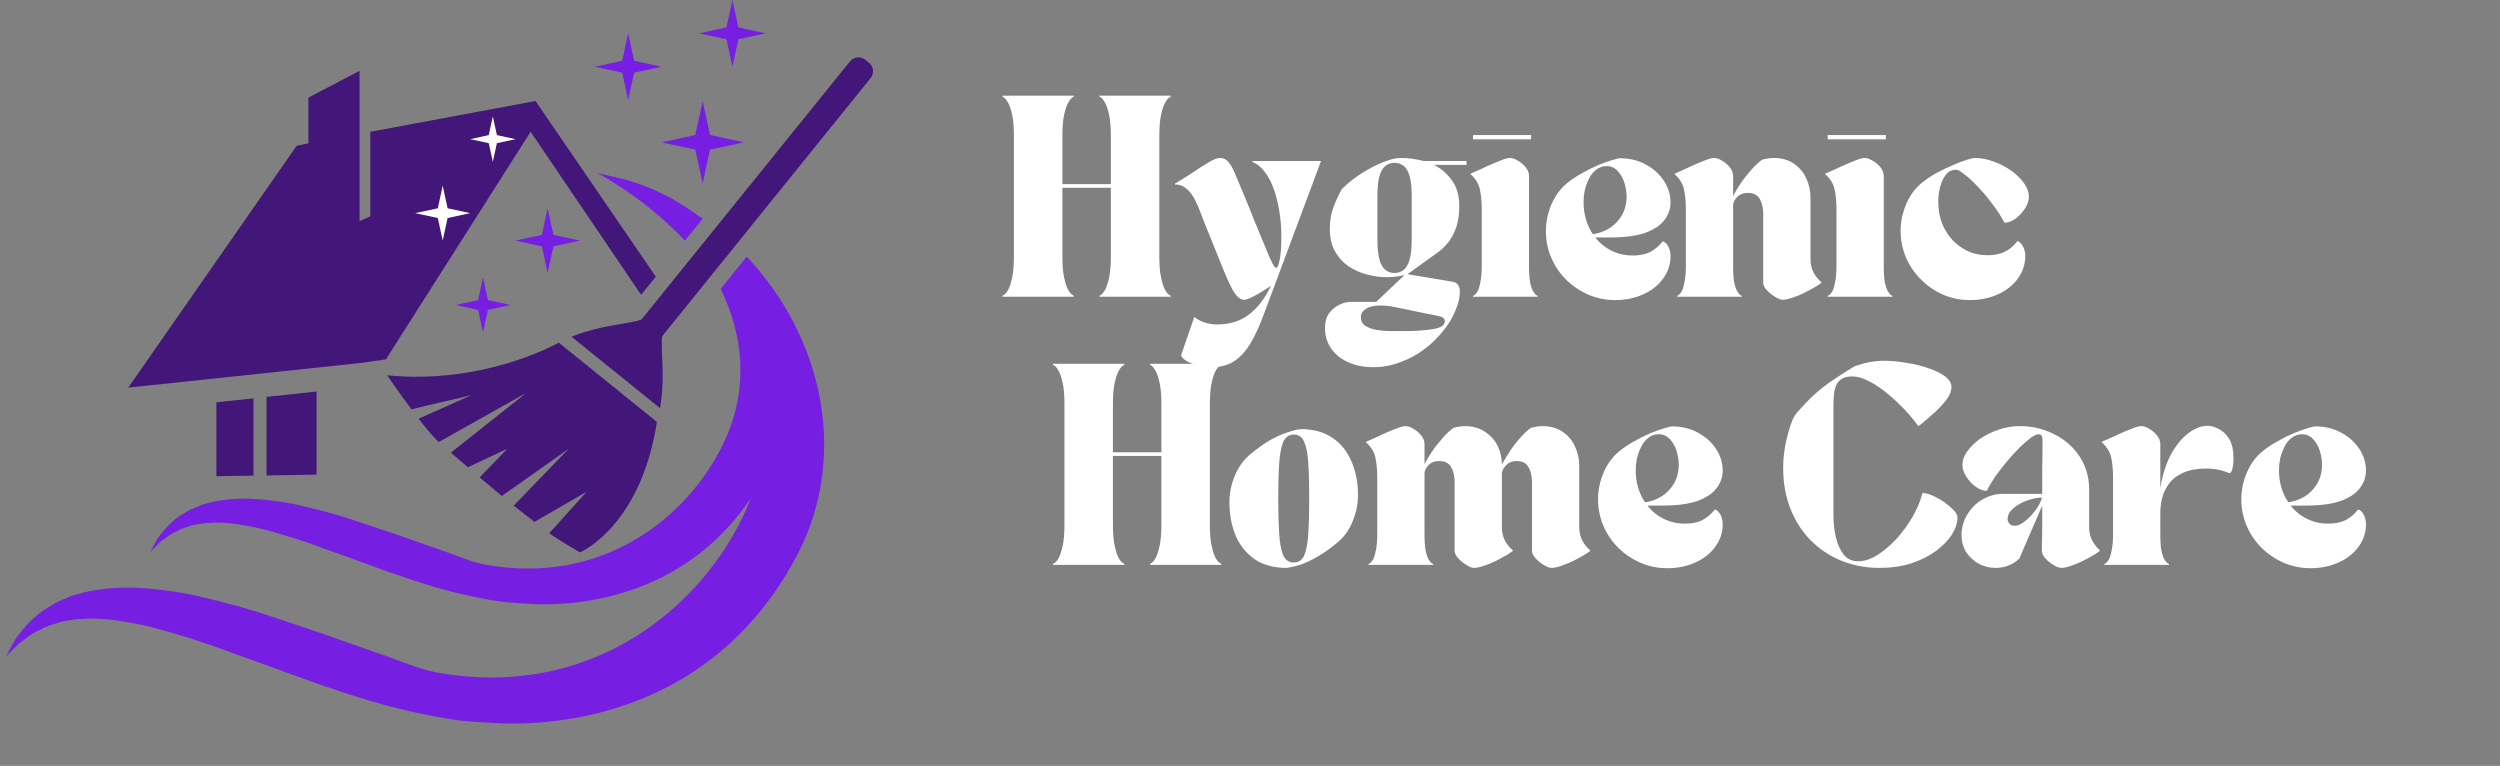 <svg xmlns="http://www.w3.org/2000/svg" xmlns:xlink="http://www.w3.org/1999/xlink" width="173" zoomAndPan="magnify" viewBox="0 0 129.75 39.75" height="53" preserveAspectRatio="xMidYMid meet" version="1.0"><rect x="0" y="0" width="129.75" height="39.75" fill="#808080" stroke="none"/><defs><g/><clipPath id="e3d93f2d01"><path d="M 29 2 L 45.746 2 L 45.746 22 L 29 22 Z M 29 2 " clip-rule="nonzero"/></clipPath><clipPath id="c9c47949ff"><path d="M 0.281 13 L 43 13 L 43 38 L 0.281 38 Z M 0.281 13 " clip-rule="nonzero"/></clipPath></defs><g clip-path="url(#e3d93f2d01)"><path fill="#431779" d="M 45.184 4.055 C 45.383 3.812 45.344 3.453 45.102 3.258 L 44.91 3.102 C 44.668 2.906 44.309 2.945 44.113 3.188 L 33.293 16.582 C 33.199 16.621 33.098 16.648 32.996 16.672 C 32.676 16.738 32.34 16.793 31.992 16.855 C 31.891 16.871 31.789 16.891 31.684 16.91 C 31.504 16.941 31.32 16.98 31.137 17.02 C 31.039 17.043 30.938 17.066 30.84 17.094 C 30.699 17.129 30.555 17.168 30.41 17.211 C 30.32 17.238 30.227 17.27 30.133 17.301 C 29.977 17.355 29.82 17.41 29.664 17.477 L 34.254 21.184 C 34.285 21.016 34.309 20.852 34.328 20.691 C 34.34 20.594 34.348 20.496 34.355 20.398 C 34.367 20.25 34.379 20.098 34.383 19.953 C 34.387 19.852 34.391 19.75 34.391 19.648 C 34.391 19.457 34.391 19.273 34.387 19.09 C 34.383 18.984 34.379 18.883 34.375 18.777 C 34.363 18.422 34.344 18.082 34.344 17.758 C 34.34 17.652 34.352 17.547 34.371 17.445 Z M 45.184 4.055 " fill-opacity="1" fill-rule="nonzero"/></g><path fill="#431779" d="M 20.094 19.48 C 20.094 19.48 20.691 20.355 21.355 21.246 C 21.996 21.078 24.461 20.512 24.461 20.512 L 21.723 21.73 C 22.121 22.242 22.508 22.707 22.773 22.941 L 27.309 20.395 L 23.402 23.492 C 23.676 23.73 23.973 23.984 24.281 24.25 L 26.332 23.289 L 24.895 24.777 C 25.266 25.09 25.648 25.414 26.043 25.742 L 29.508 23.297 L 26.66 26.246 C 27.023 26.531 27.383 26.812 27.738 27.086 L 30.438 25.527 L 28.504 27.676 C 28.867 27.953 30.102 28.668 30.102 28.668 C 30.102 28.668 33.246 27.352 34.094 21.898 L 29.004 17.785 C 28.582 18 24.965 19.949 20.094 19.48 Z M 20.094 19.48 " fill-opacity="1" fill-rule="nonzero"/><path fill="#761fe2" d="M 36.848 7.766 L 38.602 7.387 L 36.848 7.004 L 36.469 5.25 L 36.086 7.004 L 34.336 7.387 L 36.086 7.766 L 36.469 9.52 Z M 36.848 7.766 " fill-opacity="1" fill-rule="nonzero"/><path fill="#ffffff" d="M 21.508 8.988 L 22.742 8.723 L 21.508 8.453 L 21.242 7.223 L 20.973 8.453 L 19.738 8.723 L 20.973 8.988 L 21.242 10.223 Z M 21.508 8.988 " fill-opacity="1" fill-rule="nonzero"/><path fill="#ffffff" d="M 22.469 12.621 L 23.641 12.367 L 22.469 12.113 L 22.215 10.941 L 21.961 12.113 L 20.789 12.367 L 21.961 12.621 L 22.215 13.793 Z M 22.469 12.621 " fill-opacity="1" fill-rule="nonzero"/><path fill="#761fe2" d="M 28.723 12.789 L 30.105 12.488 L 28.723 12.191 L 28.422 10.809 L 28.125 12.191 L 26.742 12.488 L 28.125 12.789 L 28.422 14.172 Z M 28.723 12.789 " fill-opacity="1" fill-rule="nonzero"/><path fill="#761fe2" d="M 25.324 16.082 L 26.496 15.828 L 25.324 15.574 L 25.07 14.398 L 24.812 15.574 L 23.641 15.828 L 24.812 16.082 L 25.07 17.254 Z M 25.324 16.082 " fill-opacity="1" fill-rule="nonzero"/><path fill="#761fe2" d="M 38.32 2.039 L 39.746 1.73 L 38.32 1.422 L 38.012 0 L 37.703 1.422 L 36.281 1.73 L 37.703 2.039 L 38.012 3.465 Z M 38.32 2.039 " fill-opacity="1" fill-rule="nonzero"/><path fill="#761fe2" d="M 32.91 3.773 L 34.336 3.465 L 32.91 3.152 L 32.602 1.73 L 32.293 3.152 L 30.871 3.465 L 32.293 3.773 L 32.602 5.195 Z M 32.91 3.773 " fill-opacity="1" fill-rule="nonzero"/><path fill="#431779" d="M 13.156 24.684 L 13.156 20.672 L 11.23 20.879 L 11.23 24.715 Z M 13.156 24.684 " fill-opacity="1" fill-rule="nonzero"/><path fill="#431779" d="M 16.43 24.633 L 16.43 20.32 L 13.832 20.598 L 13.832 24.676 Z M 16.43 24.633 " fill-opacity="1" fill-rule="nonzero"/><path fill="#ffffff" d="M 17.801 13.664 L 19.359 13.324 L 17.801 12.984 L 17.465 11.426 L 17.125 12.984 L 15.566 13.324 L 17.125 13.664 L 17.465 15.223 Z M 17.801 13.664 " fill-opacity="1" fill-rule="nonzero"/><path fill="#761fe2" d="M 36.023 11.043 C 35.391 10.59 34.707 10.195 33.98 9.871 C 33.227 9.539 32.457 9.297 31.684 9.141 C 31.461 9.082 31.238 9.031 31.016 8.984 C 32.699 9.918 34.242 11.113 35.547 12.488 L 36.469 11.348 C 36.32 11.242 36.176 11.145 36.023 11.043 Z M 36.023 11.043 " fill-opacity="1" fill-rule="nonzero"/><g clip-path="url(#c9c47949ff)"><path fill="#761fe2" d="M 37.68 22.723 C 36.379 25.652 33.559 28.492 29.617 29.289 L 29.379 29.359 L 29.352 29.34 C 28.078 29.562 26.691 29.574 25.207 29.309 C 24.453 29.176 23.711 28.828 22.938 28.57 C 22.156 28.297 21.367 28.02 20.578 27.738 C 19.773 27.469 18.969 27.203 18.18 26.938 C 17.383 26.676 16.586 26.469 15.801 26.285 C 15.023 26.086 14.246 25.984 13.508 25.914 C 12.762 25.852 12.051 25.871 11.391 25.984 C 11.062 26.031 10.746 26.125 10.457 26.207 C 10.168 26.344 9.887 26.422 9.648 26.582 C 9.152 26.855 8.781 27.203 8.504 27.531 C 8.371 27.695 8.25 27.84 8.16 27.973 C 8.086 28.117 8.02 28.238 7.965 28.336 C 7.859 28.539 7.805 28.645 7.805 28.645 C 7.805 28.645 7.887 28.562 8.035 28.414 C 8.113 28.336 8.203 28.246 8.312 28.133 C 8.43 28.047 8.562 27.949 8.715 27.836 C 8.852 27.719 9.043 27.641 9.23 27.547 C 9.418 27.434 9.641 27.379 9.867 27.301 C 10.09 27.211 10.352 27.211 10.609 27.152 C 10.879 27.148 11.152 27.109 11.449 27.125 C 12.035 27.141 12.676 27.258 13.352 27.395 C 14.027 27.551 14.73 27.766 15.469 28 C 16.203 28.227 16.957 28.535 17.734 28.797 C 18.516 29.082 19.309 29.371 20.102 29.66 C 20.898 29.938 21.707 30.215 22.512 30.449 C 23.316 30.695 24.125 30.879 24.914 31.039 C 25.305 31.121 25.703 31.184 26.082 31.234 C 26.473 31.266 26.848 31.312 27.223 31.324 C 27.652 31.344 34.754 32.113 38.957 25.871 C 38.883 26.059 38.809 26.25 38.727 26.441 C 36.484 31.496 30.719 36.336 22.691 34.906 C 21.723 34.734 20.77 34.285 19.773 33.957 C 18.773 33.602 17.754 33.246 16.742 32.887 C 15.707 32.543 14.676 32.195 13.664 31.855 C 12.637 31.52 11.609 31.258 10.602 31.016 C 9.602 30.762 8.602 30.629 7.652 30.543 C 6.695 30.461 5.777 30.484 4.934 30.633 C 4.512 30.691 4.109 30.812 3.73 30.918 C 3.363 31.09 3.004 31.195 2.695 31.402 C 2.059 31.754 1.578 32.199 1.227 32.617 C 1.055 32.832 0.902 33.02 0.785 33.191 C 0.684 33.375 0.598 33.531 0.527 33.656 C 0.395 33.918 0.324 34.059 0.324 34.059 C 0.324 34.059 0.43 33.953 0.621 33.762 C 0.719 33.664 0.84 33.543 0.98 33.402 C 1.129 33.293 1.301 33.164 1.496 33.02 C 1.668 32.867 1.914 32.77 2.16 32.645 C 2.395 32.504 2.684 32.43 2.977 32.332 C 3.262 32.219 3.602 32.215 3.93 32.141 C 4.277 32.133 4.629 32.082 5.012 32.109 C 5.766 32.129 6.586 32.277 7.453 32.449 C 8.32 32.652 9.23 32.926 10.176 33.23 C 11.121 33.52 12.09 33.918 13.09 34.258 C 14.094 34.621 15.113 34.992 16.129 35.363 C 17.16 35.723 18.195 36.078 19.23 36.379 C 20.262 36.695 21.301 36.93 22.316 37.137 C 22.824 37.242 23.328 37.324 23.82 37.391 C 24.32 37.426 24.805 37.488 25.285 37.5 C 25.871 37.527 36.098 38.645 41.305 28.941 C 44.117 23.699 42.691 17.477 38.754 13.32 L 37.402 14.992 C 38.574 17.391 38.84 20.102 37.68 22.723 Z M 37.68 22.723 " fill-opacity="1" fill-rule="nonzero"/></g><path fill="#431779" d="M 20.027 18.652 L 27.539 6.84 L 33.273 15.301 L 34.035 14.359 L 27.793 5.242 L 19.219 6.84 L 19.219 11.23 L 18.66 11.477 L 18.66 3.676 L 16.004 5.066 L 16.004 7.441 L 15.398 7.562 L 6.656 20.117 L 18.668 18.844 Z M 20.027 18.652 " fill-opacity="1" fill-rule="nonzero"/><path fill="#ffffff" d="M 23.23 11.316 L 24.402 11.062 L 23.23 10.809 L 22.977 9.637 L 22.723 10.809 L 21.547 11.062 L 22.723 11.316 L 22.977 12.488 Z M 23.23 11.316 " fill-opacity="1" fill-rule="nonzero"/><path fill="#ffffff" d="M 25.789 7.43 L 26.758 7.223 L 25.789 7.012 L 25.578 6.043 L 25.367 7.012 L 24.402 7.223 L 25.367 7.43 L 25.578 8.398 Z M 25.789 7.43 " fill-opacity="1" fill-rule="nonzero"/><g fill="#ffffff" fill-opacity="1"><g transform="translate(51.919, 15.402)"><g><path d="M 0.109 -10.391 L 0.109 -10.438 L 3.812 -10.438 L 3.812 -10.391 C 3.812 -10.391 3.781 -10.367 3.719 -10.328 C 3.656 -10.285 3.586 -10.195 3.516 -10.062 C 3.441 -9.938 3.375 -9.734 3.312 -9.453 C 3.25 -9.18 3.219 -8.812 3.219 -8.344 L 3.219 -5.844 L 5.734 -5.844 L 5.734 -8.344 C 5.734 -8.812 5.703 -9.18 5.641 -9.453 C 5.578 -9.734 5.508 -9.938 5.438 -10.062 C 5.363 -10.195 5.297 -10.285 5.234 -10.328 C 5.172 -10.367 5.141 -10.391 5.141 -10.391 L 5.141 -10.438 L 8.844 -10.438 L 8.844 -10.391 C 8.844 -10.391 8.812 -10.367 8.75 -10.328 C 8.688 -10.285 8.617 -10.195 8.547 -10.062 C 8.473 -9.938 8.406 -9.734 8.344 -9.453 C 8.281 -9.18 8.25 -8.812 8.25 -8.344 L 8.25 -2.094 C 8.25 -1.633 8.281 -1.266 8.344 -0.984 C 8.406 -0.703 8.473 -0.492 8.547 -0.359 C 8.617 -0.234 8.688 -0.148 8.75 -0.109 C 8.812 -0.066 8.844 -0.047 8.844 -0.047 L 8.844 0 L 5.141 0 L 5.141 -0.047 C 5.141 -0.047 5.172 -0.066 5.234 -0.109 C 5.297 -0.148 5.363 -0.234 5.438 -0.359 C 5.508 -0.492 5.578 -0.703 5.641 -0.984 C 5.703 -1.266 5.734 -1.633 5.734 -2.094 L 5.734 -5.656 L 3.219 -5.656 L 3.219 -2.094 C 3.219 -1.633 3.25 -1.266 3.312 -0.984 C 3.375 -0.703 3.441 -0.492 3.516 -0.359 C 3.586 -0.234 3.656 -0.148 3.719 -0.109 C 3.781 -0.066 3.812 -0.047 3.812 -0.047 L 3.812 0 L 0.109 0 L 0.109 -0.047 C 0.109 -0.047 0.141 -0.066 0.203 -0.109 C 0.266 -0.148 0.332 -0.234 0.406 -0.359 C 0.477 -0.492 0.547 -0.703 0.609 -0.984 C 0.672 -1.266 0.703 -1.633 0.703 -2.094 L 0.703 -8.344 C 0.703 -8.812 0.672 -9.18 0.609 -9.453 C 0.547 -9.734 0.477 -9.938 0.406 -10.062 C 0.332 -10.195 0.266 -10.285 0.203 -10.328 C 0.141 -10.367 0.109 -10.391 0.109 -10.391 Z M 0.109 -10.391 "/></g></g></g><g fill="#ffffff" fill-opacity="1"><g transform="translate(60.874, 15.402)"><g><path d="M 0.109 -5.875 C 0.41 -6.051 0.711 -6.238 1.016 -6.438 C 1.316 -6.645 1.594 -6.82 1.844 -6.969 C 2.094 -7.125 2.297 -7.203 2.453 -7.203 C 2.629 -7.203 2.773 -7.129 2.891 -6.984 C 3.004 -6.848 3.102 -6.676 3.188 -6.469 C 3.281 -6.258 3.367 -6.051 3.453 -5.844 C 3.555 -5.602 3.672 -5.328 3.797 -5.016 C 3.93 -4.703 4.062 -4.379 4.188 -4.047 C 4.32 -3.723 4.445 -3.422 4.562 -3.141 C 4.688 -2.836 4.801 -2.562 4.906 -2.312 C 5.008 -2.062 5.098 -1.863 5.172 -1.719 C 5.254 -1.57 5.316 -1.5 5.359 -1.5 C 5.41 -1.5 5.457 -1.582 5.5 -1.75 C 5.551 -1.914 5.586 -2.145 5.609 -2.438 C 5.629 -2.727 5.633 -3.051 5.625 -3.406 C 5.613 -3.758 5.578 -4.117 5.516 -4.484 C 5.453 -4.859 5.363 -5.211 5.25 -5.547 C 5.133 -5.891 4.984 -6.188 4.797 -6.438 C 4.617 -6.695 4.395 -6.883 4.125 -7 L 4.125 -7.047 L 7.688 -7.047 L 5.328 -0.719 C 5.086 -0.082 4.867 0.5 4.672 1.031 C 4.473 1.562 4.258 2.02 4.031 2.406 C 3.801 2.801 3.523 3.109 3.203 3.328 C 2.879 3.547 2.477 3.656 2 3.656 C 1.789 3.656 1.57 3.629 1.344 3.578 C 1.125 3.523 0.926 3.453 0.75 3.359 C 0.582 3.266 0.473 3.16 0.422 3.047 L 1.109 1.047 C 1.242 1.16 1.414 1.254 1.625 1.328 C 1.832 1.398 2.051 1.438 2.281 1.438 C 2.957 1.438 3.52 1.258 3.969 0.906 C 4.414 0.562 4.789 0.066 5.094 -0.578 C 4.977 -0.492 4.828 -0.395 4.641 -0.281 C 4.461 -0.164 4.285 -0.066 4.109 0.016 C 3.93 0.109 3.789 0.156 3.688 0.156 C 3.5 0.156 3.312 0 3.125 -0.312 C 2.945 -0.633 2.738 -1.098 2.5 -1.703 C 2.383 -1.984 2.254 -2.305 2.109 -2.672 C 1.961 -3.035 1.816 -3.395 1.672 -3.75 C 1.535 -4.102 1.422 -4.398 1.328 -4.641 C 1.297 -4.711 1.25 -4.812 1.188 -4.938 C 1.133 -5.07 1.055 -5.207 0.953 -5.344 C 0.859 -5.477 0.738 -5.594 0.594 -5.688 C 0.457 -5.781 0.297 -5.828 0.109 -5.828 Z M 0.109 -5.875 "/></g></g></g><g fill="#ffffff" fill-opacity="1"><g transform="translate(68.659, 15.402)"><g><path d="M 2.609 3.656 C 2.117 3.656 1.68 3.566 1.297 3.391 C 0.922 3.223 0.629 2.984 0.422 2.672 C 0.211 2.367 0.109 2.02 0.109 1.625 C 0.109 1.312 0.18 1.051 0.328 0.844 C 0.484 0.645 0.664 0.5 0.875 0.406 C 1.082 0.312 1.266 0.266 1.422 0.266 L 2.766 0.266 L 4.234 -1.125 C 4.098 -1.094 3.953 -1.066 3.797 -1.047 C 3.641 -1.023 3.484 -1.016 3.328 -1.016 C 2.984 -1.016 2.633 -1.062 2.281 -1.156 C 1.926 -1.25 1.602 -1.395 1.312 -1.594 C 1.031 -1.789 0.801 -2.047 0.625 -2.359 C 0.445 -2.68 0.359 -3.07 0.359 -3.531 C 0.359 -3.957 0.426 -4.344 0.562 -4.688 C 0.695 -5.031 0.836 -5.332 0.984 -5.594 C 1.141 -5.75 1.336 -5.922 1.578 -6.109 C 1.828 -6.297 2.094 -6.469 2.375 -6.625 C 2.664 -6.789 2.957 -6.926 3.25 -7.031 C 3.539 -7.145 3.805 -7.203 4.047 -7.203 C 4.441 -7.203 4.832 -7.148 5.219 -7.047 L 7.453 -7.047 L 7.453 -6.844 L 5.766 -6.844 C 6.141 -6.656 6.453 -6.383 6.703 -6.031 C 6.953 -5.688 7.078 -5.242 7.078 -4.703 C 7.078 -4.234 7.016 -3.844 6.891 -3.531 C 6.773 -3.219 6.633 -2.969 6.469 -2.781 C 6.312 -2.594 6.16 -2.445 6.016 -2.344 L 4.391 -1.172 L 6.719 -0.781 C 6.863 -0.758 6.961 -0.703 7.016 -0.609 C 7.078 -0.523 7.109 -0.41 7.109 -0.266 C 7.109 0.035 7.031 0.363 6.875 0.719 C 6.727 1.082 6.516 1.438 6.234 1.781 C 5.961 2.125 5.641 2.438 5.266 2.719 C 4.898 3 4.488 3.223 4.031 3.391 C 3.582 3.566 3.109 3.656 2.609 3.656 Z M 2.828 -5.219 L 2.828 -2.969 C 2.828 -2.531 2.863 -2.18 2.938 -1.922 C 3.008 -1.672 3.113 -1.492 3.25 -1.391 C 3.383 -1.285 3.539 -1.234 3.719 -1.234 C 3.895 -1.234 4.051 -1.285 4.188 -1.391 C 4.32 -1.492 4.426 -1.672 4.5 -1.922 C 4.57 -2.18 4.609 -2.531 4.609 -2.969 L 4.609 -5.219 C 4.609 -5.664 4.57 -6.016 4.5 -6.266 C 4.426 -6.516 4.32 -6.691 4.188 -6.797 C 4.051 -6.898 3.895 -6.953 3.719 -6.953 C 3.539 -6.953 3.383 -6.898 3.25 -6.797 C 3.113 -6.691 3.008 -6.516 2.938 -6.266 C 2.863 -6.016 2.828 -5.664 2.828 -5.219 Z M 1.969 1.047 C 1.969 1.242 2.039 1.395 2.188 1.5 C 2.344 1.602 2.535 1.676 2.766 1.719 C 3.004 1.758 3.25 1.781 3.5 1.781 C 3.758 1.781 4 1.781 4.219 1.781 C 4.852 1.781 5.363 1.742 5.75 1.672 C 6.133 1.609 6.328 1.473 6.328 1.266 C 6.328 1.148 6.254 1.07 6.109 1.031 C 5.961 0.988 5.742 0.941 5.453 0.891 L 3.719 0.531 C 3.582 0.5 3.453 0.477 3.328 0.469 C 3.211 0.457 3.102 0.453 3 0.453 C 2.664 0.453 2.41 0.508 2.234 0.625 C 2.055 0.738 1.969 0.879 1.969 1.047 Z M 1.969 1.047 "/></g></g></g><g fill="#ffffff" fill-opacity="1"><g transform="translate(76.215, 15.402)"><g><path d="M 0.688 -4.547 C 0.688 -4.922 0.656 -5.258 0.594 -5.562 C 0.531 -5.863 0.367 -6.129 0.109 -6.359 L 0.109 -6.391 C 0.379 -6.504 0.645 -6.625 0.906 -6.75 C 1.176 -6.875 1.422 -6.977 1.641 -7.062 C 1.867 -7.156 2.039 -7.203 2.156 -7.203 C 2.281 -7.203 2.414 -7.156 2.562 -7.062 C 2.719 -6.977 2.852 -6.863 2.969 -6.719 C 3.082 -6.582 3.141 -6.43 3.141 -6.266 L 3.141 -1.625 C 3.141 -1.238 3.16 -0.938 3.203 -0.719 C 3.254 -0.5 3.312 -0.344 3.375 -0.25 C 3.438 -0.156 3.488 -0.098 3.531 -0.078 C 3.57 -0.055 3.594 -0.047 3.594 -0.047 L 3.594 0 L 0.234 0 L 0.234 -0.047 C 0.234 -0.047 0.254 -0.055 0.297 -0.078 C 0.336 -0.098 0.391 -0.156 0.453 -0.25 C 0.516 -0.344 0.566 -0.5 0.609 -0.719 C 0.66 -0.938 0.688 -1.238 0.688 -1.625 Z M 0.234 -8.172 L 0.234 -8.391 L 3.25 -8.391 L 3.25 -8.172 Z M 0.234 -8.172 "/></g></g></g><g fill="#ffffff" fill-opacity="1"><g transform="translate(79.92, 15.402)"><g><path d="M 0.312 -3.406 C 0.312 -3.875 0.406 -4.332 0.594 -4.781 C 0.789 -5.238 1.062 -5.609 1.406 -5.891 C 1.633 -6.078 1.891 -6.25 2.172 -6.406 C 2.461 -6.57 2.742 -6.711 3.016 -6.828 C 3.297 -6.941 3.539 -7.031 3.75 -7.094 C 3.957 -7.156 4.086 -7.188 4.141 -7.188 C 4.66 -7.188 5.113 -7.078 5.5 -6.859 C 5.895 -6.648 6.207 -6.367 6.438 -6.016 C 6.664 -5.672 6.781 -5.297 6.781 -4.891 C 6.781 -4.555 6.672 -4.25 6.453 -3.969 C 6.242 -3.695 5.91 -3.477 5.453 -3.312 C 4.992 -3.156 4.395 -3.078 3.656 -3.078 L 2.875 -3.078 C 3.102 -2.785 3.383 -2.555 3.719 -2.391 C 4.062 -2.223 4.43 -2.141 4.828 -2.141 C 5.16 -2.141 5.453 -2.195 5.703 -2.312 C 5.953 -2.438 6.176 -2.625 6.375 -2.875 C 6.477 -2.852 6.57 -2.77 6.656 -2.625 C 6.738 -2.477 6.781 -2.305 6.781 -2.109 C 6.781 -1.672 6.648 -1.281 6.391 -0.938 C 6.141 -0.594 5.797 -0.32 5.359 -0.125 C 4.93 0.07 4.445 0.172 3.906 0.172 C 3.414 0.172 2.953 0.078 2.516 -0.109 C 2.086 -0.297 1.707 -0.551 1.375 -0.875 C 1.039 -1.207 0.781 -1.586 0.594 -2.016 C 0.406 -2.453 0.312 -2.914 0.312 -3.406 Z M 3.469 -6.781 C 3.258 -6.781 3.078 -6.719 2.922 -6.594 C 2.766 -6.477 2.641 -6.32 2.547 -6.125 C 2.453 -5.938 2.379 -5.734 2.328 -5.516 C 2.285 -5.305 2.266 -5.109 2.266 -4.922 C 2.266 -4.609 2.305 -4.305 2.391 -4.016 C 2.473 -3.734 2.594 -3.477 2.75 -3.25 C 3.051 -3.289 3.332 -3.391 3.594 -3.547 C 3.863 -3.711 4.082 -3.938 4.25 -4.219 C 4.414 -4.5 4.5 -4.828 4.5 -5.203 C 4.5 -5.43 4.461 -5.664 4.391 -5.906 C 4.316 -6.145 4.203 -6.348 4.047 -6.516 C 3.891 -6.691 3.695 -6.781 3.469 -6.781 Z M 3.469 -6.781 "/></g></g></g><g fill="#ffffff" fill-opacity="1"><g transform="translate(86.808, 15.402)"><g><path d="M 0.688 -4.547 C 0.688 -4.922 0.656 -5.258 0.594 -5.562 C 0.531 -5.863 0.367 -6.129 0.109 -6.359 L 0.109 -6.391 C 0.379 -6.504 0.645 -6.625 0.906 -6.75 C 1.176 -6.875 1.422 -6.977 1.641 -7.062 C 1.867 -7.156 2.039 -7.203 2.156 -7.203 C 2.281 -7.203 2.414 -7.156 2.562 -7.062 C 2.719 -6.977 2.852 -6.863 2.969 -6.719 C 3.082 -6.582 3.141 -6.43 3.141 -6.266 L 3.141 -5.234 C 3.254 -5.453 3.391 -5.676 3.547 -5.906 C 3.711 -6.145 3.891 -6.367 4.078 -6.578 C 4.266 -6.797 4.453 -6.973 4.641 -7.109 C 4.742 -7.141 4.836 -7.16 4.922 -7.172 C 5.004 -7.191 5.109 -7.203 5.234 -7.203 C 5.66 -7.203 6.016 -7.102 6.297 -6.906 C 6.586 -6.707 6.801 -6.453 6.938 -6.141 C 7.082 -5.828 7.156 -5.5 7.156 -5.156 L 7.156 -1.953 C 7.156 -1.691 7.211 -1.453 7.328 -1.234 C 7.453 -1.023 7.582 -0.867 7.719 -0.766 L 7.719 -0.719 C 7.531 -0.582 7.305 -0.445 7.047 -0.312 C 6.797 -0.176 6.551 -0.066 6.312 0.016 C 6.07 0.109 5.867 0.156 5.703 0.156 C 5.598 0.156 5.469 0.102 5.312 0 C 5.156 -0.094 5.016 -0.207 4.891 -0.344 C 4.766 -0.477 4.703 -0.609 4.703 -0.734 L 4.703 -4.312 C 4.703 -4.594 4.645 -4.844 4.531 -5.062 C 4.414 -5.281 4.203 -5.391 3.891 -5.391 C 3.672 -5.391 3.492 -5.32 3.359 -5.188 C 3.223 -5.051 3.148 -4.91 3.141 -4.766 L 3.141 -1.625 C 3.141 -1.238 3.16 -0.938 3.203 -0.719 C 3.254 -0.5 3.312 -0.344 3.375 -0.25 C 3.438 -0.156 3.488 -0.098 3.531 -0.078 C 3.57 -0.055 3.594 -0.047 3.594 -0.047 L 3.594 0 L 0.234 0 L 0.234 -0.047 C 0.234 -0.047 0.254 -0.055 0.297 -0.078 C 0.336 -0.098 0.391 -0.156 0.453 -0.25 C 0.516 -0.344 0.566 -0.5 0.609 -0.719 C 0.66 -0.938 0.688 -1.238 0.688 -1.625 Z M 0.688 -4.547 "/></g></g></g><g fill="#ffffff" fill-opacity="1"><g transform="translate(94.625, 15.402)"><g><path d="M 0.688 -4.547 C 0.688 -4.922 0.656 -5.258 0.594 -5.562 C 0.531 -5.863 0.367 -6.129 0.109 -6.359 L 0.109 -6.391 C 0.379 -6.504 0.645 -6.625 0.906 -6.75 C 1.176 -6.875 1.422 -6.977 1.641 -7.062 C 1.867 -7.156 2.039 -7.203 2.156 -7.203 C 2.281 -7.203 2.414 -7.156 2.562 -7.062 C 2.719 -6.977 2.852 -6.863 2.969 -6.719 C 3.082 -6.582 3.141 -6.43 3.141 -6.266 L 3.141 -1.625 C 3.141 -1.238 3.16 -0.938 3.203 -0.719 C 3.254 -0.5 3.312 -0.344 3.375 -0.25 C 3.438 -0.156 3.488 -0.098 3.531 -0.078 C 3.57 -0.055 3.594 -0.047 3.594 -0.047 L 3.594 0 L 0.234 0 L 0.234 -0.047 C 0.234 -0.047 0.254 -0.055 0.297 -0.078 C 0.336 -0.098 0.391 -0.156 0.453 -0.25 C 0.516 -0.344 0.566 -0.5 0.609 -0.719 C 0.66 -0.938 0.688 -1.238 0.688 -1.625 Z M 0.234 -8.172 L 0.234 -8.391 L 3.25 -8.391 L 3.25 -8.172 Z M 0.234 -8.172 "/></g></g></g><g fill="#ffffff" fill-opacity="1"><g transform="translate(98.33, 15.402)"><g><path d="M 3.906 0.172 C 3.414 0.172 2.953 0.078 2.516 -0.109 C 2.086 -0.297 1.707 -0.555 1.375 -0.891 C 1.039 -1.223 0.781 -1.602 0.594 -2.031 C 0.406 -2.469 0.312 -2.93 0.312 -3.422 C 0.312 -3.879 0.406 -4.336 0.594 -4.797 C 0.789 -5.254 1.062 -5.625 1.406 -5.906 C 1.633 -6.094 1.891 -6.266 2.172 -6.422 C 2.461 -6.578 2.742 -6.711 3.016 -6.828 C 3.297 -6.953 3.539 -7.047 3.75 -7.109 C 3.957 -7.172 4.086 -7.203 4.141 -7.203 C 4.473 -7.203 4.805 -7.141 5.141 -7.016 C 5.473 -6.898 5.773 -6.742 6.047 -6.547 C 6.328 -6.348 6.551 -6.129 6.719 -5.891 C 6.883 -5.66 6.969 -5.426 6.969 -5.188 C 6.969 -4.988 6.898 -4.785 6.766 -4.578 C 6.629 -4.367 6.461 -4.191 6.266 -4.047 C 6.066 -3.91 5.879 -3.844 5.703 -3.844 C 5.547 -4.145 5.348 -4.453 5.109 -4.766 C 4.879 -5.086 4.633 -5.383 4.375 -5.656 C 4.113 -5.938 3.875 -6.16 3.656 -6.328 C 3.445 -6.504 3.297 -6.594 3.203 -6.594 C 2.973 -6.594 2.789 -6.504 2.656 -6.328 C 2.52 -6.16 2.422 -5.945 2.359 -5.688 C 2.297 -5.438 2.266 -5.188 2.266 -4.938 C 2.266 -4.395 2.379 -3.914 2.609 -3.5 C 2.836 -3.082 3.145 -2.754 3.531 -2.516 C 3.914 -2.273 4.348 -2.156 4.828 -2.156 C 5.16 -2.156 5.453 -2.211 5.703 -2.328 C 5.953 -2.441 6.176 -2.629 6.375 -2.891 C 6.477 -2.859 6.57 -2.77 6.656 -2.625 C 6.738 -2.477 6.781 -2.312 6.781 -2.125 C 6.781 -1.688 6.648 -1.289 6.391 -0.938 C 6.141 -0.594 5.797 -0.32 5.359 -0.125 C 4.93 0.07 4.445 0.172 3.906 0.172 Z M 3.906 0.172 "/></g></g></g><g fill="#ffffff" fill-opacity="1"><g transform="translate(51.919, 29.318)"><g/></g></g><g fill="#ffffff" fill-opacity="1"><g transform="translate(54.542, 29.318)"><g><path d="M 0.109 -10.391 L 0.109 -10.438 L 3.812 -10.438 L 3.812 -10.391 C 3.812 -10.391 3.781 -10.367 3.719 -10.328 C 3.656 -10.285 3.586 -10.195 3.516 -10.062 C 3.441 -9.938 3.375 -9.734 3.312 -9.453 C 3.25 -9.18 3.219 -8.812 3.219 -8.344 L 3.219 -5.844 L 5.734 -5.844 L 5.734 -8.344 C 5.734 -8.812 5.703 -9.18 5.641 -9.453 C 5.578 -9.734 5.508 -9.938 5.438 -10.062 C 5.363 -10.195 5.297 -10.285 5.234 -10.328 C 5.172 -10.367 5.141 -10.391 5.141 -10.391 L 5.141 -10.438 L 8.844 -10.438 L 8.844 -10.391 C 8.844 -10.391 8.812 -10.367 8.75 -10.328 C 8.688 -10.285 8.617 -10.195 8.547 -10.062 C 8.473 -9.938 8.406 -9.734 8.344 -9.453 C 8.281 -9.18 8.25 -8.812 8.25 -8.344 L 8.25 -2.094 C 8.25 -1.633 8.281 -1.266 8.344 -0.984 C 8.406 -0.703 8.473 -0.492 8.547 -0.359 C 8.617 -0.234 8.688 -0.148 8.75 -0.109 C 8.812 -0.066 8.844 -0.047 8.844 -0.047 L 8.844 0 L 5.141 0 L 5.141 -0.047 C 5.141 -0.047 5.172 -0.066 5.234 -0.109 C 5.297 -0.148 5.363 -0.234 5.438 -0.359 C 5.508 -0.492 5.578 -0.703 5.641 -0.984 C 5.703 -1.266 5.734 -1.633 5.734 -2.094 L 5.734 -5.656 L 3.219 -5.656 L 3.219 -2.094 C 3.219 -1.633 3.25 -1.266 3.312 -0.984 C 3.375 -0.703 3.441 -0.492 3.516 -0.359 C 3.586 -0.234 3.656 -0.148 3.719 -0.109 C 3.781 -0.066 3.812 -0.047 3.812 -0.047 L 3.812 0 L 0.109 0 L 0.109 -0.047 C 0.109 -0.047 0.141 -0.066 0.203 -0.109 C 0.266 -0.148 0.332 -0.234 0.406 -0.359 C 0.477 -0.492 0.547 -0.703 0.609 -0.984 C 0.672 -1.266 0.703 -1.633 0.703 -2.094 L 0.703 -8.344 C 0.703 -8.812 0.672 -9.18 0.609 -9.453 C 0.547 -9.734 0.477 -9.938 0.406 -10.062 C 0.332 -10.195 0.266 -10.285 0.203 -10.328 C 0.141 -10.367 0.109 -10.391 0.109 -10.391 Z M 0.109 -10.391 "/></g></g></g><g fill="#ffffff" fill-opacity="1"><g transform="translate(63.496, 29.318)"><g><path d="M 3.281 0.156 C 2.625 0.156 2.078 0.008 1.641 -0.281 C 1.203 -0.582 0.867 -0.988 0.641 -1.5 C 0.422 -2.02 0.312 -2.609 0.312 -3.266 C 0.312 -3.723 0.406 -4.18 0.594 -4.641 C 0.789 -5.098 1.062 -5.469 1.406 -5.75 C 1.781 -6.062 2.125 -6.305 2.438 -6.484 C 2.758 -6.66 3.035 -6.785 3.266 -6.859 C 3.504 -6.941 3.688 -6.992 3.812 -7.016 C 3.945 -7.035 4.016 -7.047 4.016 -7.047 C 4.672 -7.047 5.219 -6.895 5.656 -6.594 C 6.094 -6.301 6.422 -5.895 6.641 -5.375 C 6.867 -4.863 6.984 -4.281 6.984 -3.625 C 6.984 -3.164 6.891 -2.707 6.703 -2.25 C 6.516 -1.789 6.242 -1.422 5.891 -1.141 C 5.516 -0.828 5.164 -0.582 4.844 -0.406 C 4.531 -0.227 4.254 -0.098 4.016 -0.016 C 3.785 0.055 3.602 0.102 3.469 0.125 C 3.344 0.145 3.281 0.156 3.281 0.156 Z M 2.844 -3.438 C 2.844 -2.75 2.859 -2.156 2.891 -1.656 C 2.922 -1.164 2.988 -0.785 3.094 -0.516 C 3.207 -0.254 3.395 -0.125 3.656 -0.125 C 3.914 -0.125 4.098 -0.254 4.203 -0.516 C 4.316 -0.785 4.383 -1.164 4.406 -1.656 C 4.438 -2.156 4.453 -2.75 4.453 -3.438 C 4.453 -4.133 4.438 -4.727 4.406 -5.219 C 4.383 -5.707 4.316 -6.086 4.203 -6.359 C 4.098 -6.629 3.914 -6.766 3.656 -6.766 C 3.395 -6.766 3.207 -6.629 3.094 -6.359 C 2.988 -6.086 2.922 -5.707 2.891 -5.219 C 2.859 -4.727 2.844 -4.133 2.844 -3.438 Z M 2.844 -3.438 "/></g></g></g><g fill="#ffffff" fill-opacity="1"><g transform="translate(70.791, 29.318)"><g><path d="M 0.109 -6.391 C 0.379 -6.504 0.645 -6.625 0.906 -6.75 C 1.176 -6.875 1.422 -6.977 1.641 -7.062 C 1.867 -7.156 2.039 -7.203 2.156 -7.203 C 2.281 -7.203 2.414 -7.156 2.562 -7.062 C 2.719 -6.977 2.852 -6.863 2.969 -6.719 C 3.082 -6.582 3.141 -6.43 3.141 -6.266 L 3.141 -5.234 C 3.254 -5.453 3.391 -5.676 3.547 -5.906 C 3.711 -6.145 3.891 -6.367 4.078 -6.578 C 4.266 -6.797 4.453 -6.973 4.641 -7.109 C 4.742 -7.141 4.836 -7.16 4.922 -7.172 C 5.004 -7.191 5.109 -7.203 5.234 -7.203 C 5.648 -7.203 6 -7.102 6.281 -6.906 C 6.57 -6.719 6.789 -6.473 6.938 -6.172 C 7.082 -5.879 7.156 -5.562 7.156 -5.219 C 7.281 -5.438 7.422 -5.664 7.578 -5.906 C 7.734 -6.145 7.906 -6.367 8.094 -6.578 C 8.281 -6.797 8.469 -6.973 8.656 -7.109 C 8.758 -7.141 8.852 -7.16 8.938 -7.172 C 9.02 -7.191 9.125 -7.203 9.25 -7.203 C 9.676 -7.203 10.031 -7.102 10.312 -6.906 C 10.602 -6.707 10.816 -6.453 10.953 -6.141 C 11.098 -5.828 11.172 -5.5 11.172 -5.156 L 11.172 -1.953 C 11.172 -1.691 11.227 -1.453 11.344 -1.234 C 11.469 -1.023 11.598 -0.867 11.734 -0.766 L 11.734 -0.719 C 11.547 -0.582 11.32 -0.445 11.062 -0.312 C 10.812 -0.176 10.566 -0.066 10.328 0.016 C 10.086 0.109 9.891 0.156 9.734 0.156 C 9.629 0.156 9.492 0.102 9.328 0 C 9.172 -0.094 9.031 -0.207 8.906 -0.344 C 8.781 -0.477 8.719 -0.609 8.719 -0.734 L 8.719 -4.312 C 8.719 -4.594 8.66 -4.844 8.547 -5.062 C 8.43 -5.281 8.219 -5.391 7.906 -5.391 C 7.695 -5.391 7.523 -5.32 7.391 -5.188 C 7.254 -5.051 7.176 -4.91 7.156 -4.766 L 7.156 -1.953 C 7.156 -1.691 7.211 -1.453 7.328 -1.234 C 7.453 -1.023 7.582 -0.867 7.719 -0.766 L 7.719 -0.719 C 7.531 -0.582 7.305 -0.445 7.047 -0.312 C 6.797 -0.176 6.551 -0.066 6.312 0.016 C 6.07 0.109 5.867 0.156 5.703 0.156 C 5.598 0.156 5.469 0.102 5.312 0 C 5.156 -0.094 5.016 -0.207 4.891 -0.344 C 4.766 -0.477 4.703 -0.609 4.703 -0.734 L 4.703 -4.312 C 4.703 -4.594 4.645 -4.844 4.531 -5.062 C 4.414 -5.281 4.203 -5.391 3.891 -5.391 C 3.672 -5.391 3.492 -5.32 3.359 -5.188 C 3.223 -5.051 3.148 -4.91 3.141 -4.766 L 3.141 -1.625 C 3.141 -1.238 3.16 -0.938 3.203 -0.719 C 3.254 -0.5 3.312 -0.344 3.375 -0.25 C 3.438 -0.156 3.488 -0.098 3.531 -0.078 C 3.57 -0.055 3.594 -0.047 3.594 -0.047 L 3.594 0 L 0.234 0 L 0.234 -0.047 C 0.234 -0.047 0.254 -0.055 0.297 -0.078 C 0.336 -0.098 0.391 -0.156 0.453 -0.25 C 0.516 -0.344 0.566 -0.5 0.609 -0.719 C 0.66 -0.938 0.688 -1.238 0.688 -1.625 L 0.688 -4.547 C 0.688 -4.922 0.656 -5.258 0.594 -5.562 C 0.531 -5.863 0.367 -6.129 0.109 -6.359 Z M 0.109 -6.391 "/></g></g></g><g fill="#ffffff" fill-opacity="1"><g transform="translate(82.627, 29.318)"><g><path d="M 0.312 -3.406 C 0.312 -3.875 0.406 -4.332 0.594 -4.781 C 0.789 -5.238 1.062 -5.609 1.406 -5.891 C 1.633 -6.078 1.891 -6.25 2.172 -6.406 C 2.461 -6.57 2.742 -6.711 3.016 -6.828 C 3.297 -6.941 3.539 -7.031 3.75 -7.094 C 3.957 -7.156 4.086 -7.188 4.141 -7.188 C 4.66 -7.188 5.113 -7.078 5.5 -6.859 C 5.895 -6.648 6.207 -6.367 6.438 -6.016 C 6.664 -5.672 6.781 -5.297 6.781 -4.891 C 6.781 -4.555 6.672 -4.25 6.453 -3.969 C 6.242 -3.695 5.91 -3.477 5.453 -3.312 C 4.992 -3.156 4.395 -3.078 3.656 -3.078 L 2.875 -3.078 C 3.102 -2.785 3.383 -2.555 3.719 -2.391 C 4.062 -2.223 4.43 -2.141 4.828 -2.141 C 5.16 -2.141 5.453 -2.195 5.703 -2.312 C 5.953 -2.438 6.176 -2.625 6.375 -2.875 C 6.477 -2.852 6.57 -2.77 6.656 -2.625 C 6.738 -2.477 6.781 -2.305 6.781 -2.109 C 6.781 -1.672 6.648 -1.281 6.391 -0.938 C 6.141 -0.594 5.797 -0.32 5.359 -0.125 C 4.93 0.07 4.445 0.172 3.906 0.172 C 3.414 0.172 2.953 0.078 2.516 -0.109 C 2.086 -0.297 1.707 -0.551 1.375 -0.875 C 1.039 -1.207 0.781 -1.586 0.594 -2.016 C 0.406 -2.453 0.312 -2.914 0.312 -3.406 Z M 3.469 -6.781 C 3.258 -6.781 3.078 -6.719 2.922 -6.594 C 2.766 -6.477 2.641 -6.32 2.547 -6.125 C 2.453 -5.938 2.379 -5.734 2.328 -5.516 C 2.285 -5.305 2.266 -5.109 2.266 -4.922 C 2.266 -4.609 2.305 -4.305 2.391 -4.016 C 2.473 -3.734 2.594 -3.477 2.75 -3.25 C 3.051 -3.289 3.332 -3.391 3.594 -3.547 C 3.863 -3.711 4.082 -3.938 4.25 -4.219 C 4.414 -4.5 4.5 -4.828 4.5 -5.203 C 4.5 -5.43 4.461 -5.664 4.391 -5.906 C 4.316 -6.145 4.203 -6.348 4.047 -6.516 C 3.891 -6.691 3.695 -6.781 3.469 -6.781 Z M 3.469 -6.781 "/></g></g></g><g fill="#ffffff" fill-opacity="1"><g transform="translate(89.515, 29.318)"><g/></g></g><g fill="#ffffff" fill-opacity="1"><g transform="translate(92.124, 29.318)"><g><path d="M 5.422 0.156 C 4.711 0.156 4.051 0.031 3.438 -0.219 C 2.832 -0.469 2.301 -0.82 1.844 -1.281 C 1.395 -1.738 1.047 -2.285 0.797 -2.922 C 0.547 -3.555 0.422 -4.266 0.422 -5.047 C 0.422 -5.316 0.441 -5.598 0.484 -5.891 C 0.523 -6.191 0.582 -6.477 0.656 -6.75 C 0.727 -7.031 0.805 -7.273 0.891 -7.484 C 0.984 -7.691 1.078 -7.844 1.172 -7.938 C 1.43 -8.227 1.66 -8.473 1.859 -8.672 C 2.066 -8.867 2.27 -9.047 2.469 -9.203 C 2.676 -9.367 2.91 -9.535 3.172 -9.703 C 3.43 -9.879 3.742 -10.078 4.109 -10.297 C 4.148 -10.316 4.242 -10.348 4.391 -10.391 C 4.535 -10.441 4.719 -10.488 4.938 -10.531 C 5.164 -10.57 5.41 -10.594 5.672 -10.594 C 6.047 -10.594 6.438 -10.555 6.844 -10.484 C 7.25 -10.422 7.625 -10.328 7.969 -10.203 C 8.32 -10.086 8.609 -9.945 8.828 -9.781 C 9.047 -9.613 9.156 -9.43 9.156 -9.234 C 9.156 -9.066 9.098 -8.891 8.984 -8.703 C 8.867 -8.523 8.723 -8.348 8.547 -8.172 C 8.379 -7.992 8.207 -7.832 8.031 -7.688 C 7.863 -7.539 7.723 -7.422 7.609 -7.328 C 7.492 -7.242 7.438 -7.203 7.438 -7.203 C 7.312 -7.379 7.148 -7.582 6.953 -7.812 C 6.754 -8.039 6.531 -8.27 6.281 -8.5 C 6.039 -8.727 5.789 -8.938 5.531 -9.125 C 5.27 -9.32 5.008 -9.477 4.75 -9.594 C 4.488 -9.719 4.238 -9.781 4 -9.781 C 3.75 -9.781 3.555 -9.727 3.422 -9.625 C 3.285 -9.531 3.191 -9.398 3.141 -9.234 C 3.086 -9.078 3.055 -8.898 3.047 -8.703 C 3.035 -8.516 3.031 -8.332 3.031 -8.156 L 3.031 -2.609 C 3.031 -2.16 3.078 -1.75 3.172 -1.375 C 3.266 -1.008 3.406 -0.719 3.594 -0.5 C 3.781 -0.289 4.02 -0.188 4.312 -0.188 C 4.625 -0.188 4.953 -0.289 5.297 -0.5 C 5.641 -0.719 5.973 -1 6.297 -1.344 C 6.617 -1.695 6.898 -2.082 7.141 -2.5 C 7.379 -2.914 7.551 -3.328 7.656 -3.734 C 7.832 -3.723 8.02 -3.672 8.219 -3.578 C 8.426 -3.484 8.625 -3.367 8.812 -3.234 C 9 -3.098 9.156 -2.961 9.281 -2.828 C 9.406 -2.691 9.469 -2.57 9.469 -2.469 C 9.469 -2.176 9.367 -1.875 9.172 -1.562 C 8.973 -1.258 8.695 -0.977 8.344 -0.719 C 7.988 -0.457 7.562 -0.242 7.062 -0.078 C 6.57 0.078 6.023 0.156 5.422 0.156 Z M 5.422 0.156 "/></g></g></g><g fill="#ffffff" fill-opacity="1"><g transform="translate(101.694, 29.318)"><g><path d="M 0.109 -1.531 C 0.109 -1.926 0.207 -2.285 0.406 -2.609 C 0.602 -2.941 0.863 -3.203 1.188 -3.391 C 1.52 -3.586 1.879 -3.688 2.266 -3.688 L 4.297 -3.688 C 4.297 -4.113 4.297 -4.52 4.297 -4.906 C 4.305 -5.289 4.312 -5.625 4.312 -5.906 C 4.312 -6.188 4.312 -6.379 4.312 -6.484 C 4.312 -6.578 4.297 -6.648 4.266 -6.703 C 4.242 -6.754 4.191 -6.781 4.109 -6.781 C 4.016 -6.781 3.879 -6.719 3.703 -6.594 C 3.535 -6.469 3.344 -6.301 3.125 -6.094 C 2.914 -5.883 2.703 -5.648 2.484 -5.391 C 2.273 -5.141 2.07 -4.879 1.875 -4.609 C 1.688 -4.336 1.535 -4.082 1.422 -3.844 C 1.242 -3.844 1.055 -3.91 0.859 -4.047 C 0.66 -4.191 0.492 -4.367 0.359 -4.578 C 0.223 -4.785 0.156 -4.988 0.156 -5.188 C 0.156 -5.426 0.238 -5.66 0.406 -5.891 C 0.57 -6.129 0.797 -6.348 1.078 -6.547 C 1.359 -6.742 1.676 -6.898 2.031 -7.016 C 2.383 -7.141 2.75 -7.203 3.125 -7.203 C 3.645 -7.203 4.125 -7.113 4.562 -6.938 C 5.008 -6.77 5.395 -6.535 5.719 -6.234 C 6.039 -5.941 6.289 -5.598 6.469 -5.203 C 6.645 -4.805 6.734 -4.375 6.734 -3.906 L 6.734 -1.953 C 6.734 -1.691 6.789 -1.453 6.906 -1.234 C 7.031 -1.023 7.156 -0.867 7.281 -0.766 L 7.281 -0.719 C 7.094 -0.582 6.867 -0.445 6.609 -0.312 C 6.359 -0.176 6.113 -0.066 5.875 0.016 C 5.633 0.109 5.438 0.156 5.281 0.156 C 5.176 0.156 5.039 0.102 4.875 0 C 4.719 -0.094 4.578 -0.207 4.453 -0.344 C 4.336 -0.477 4.281 -0.609 4.281 -0.734 C 4.281 -0.785 4.281 -0.926 4.281 -1.156 C 4.289 -1.383 4.297 -1.664 4.297 -2 C 4.297 -2.332 4.297 -2.691 4.297 -3.078 L 3.109 -0.328 C 2.766 -0.004 2.352 0.156 1.875 0.156 C 1.562 0.156 1.27 0.082 1 -0.062 C 0.727 -0.219 0.508 -0.422 0.344 -0.672 C 0.188 -0.93 0.109 -1.219 0.109 -1.531 Z M 2.5 -2.375 C 2.5 -2.289 2.531 -2.211 2.594 -2.141 C 2.656 -2.066 2.742 -2.031 2.859 -2.031 C 3.004 -2.031 3.156 -2.086 3.312 -2.203 C 3.477 -2.316 3.629 -2.453 3.766 -2.609 C 3.91 -2.773 4.031 -2.941 4.125 -3.109 C 4.219 -3.273 4.27 -3.41 4.281 -3.516 L 4.297 -3.5 C 4.004 -3.488 3.719 -3.426 3.438 -3.312 C 3.164 -3.207 2.941 -3.07 2.766 -2.906 C 2.586 -2.75 2.5 -2.57 2.5 -2.375 Z M 2.5 -2.375 "/></g></g></g><g fill="#ffffff" fill-opacity="1"><g transform="translate(108.979, 29.318)"><g><path d="M 0.109 -6.359 L 0.109 -6.391 C 0.379 -6.504 0.645 -6.625 0.906 -6.75 C 1.176 -6.875 1.422 -6.977 1.641 -7.062 C 1.867 -7.156 2.039 -7.203 2.156 -7.203 C 2.281 -7.203 2.414 -7.156 2.562 -7.062 C 2.719 -6.977 2.852 -6.863 2.969 -6.719 C 3.082 -6.582 3.141 -6.43 3.141 -6.266 L 3.141 -3.984 C 3.254 -4.68 3.441 -5.27 3.703 -5.75 C 3.973 -6.227 4.273 -6.594 4.609 -6.844 C 4.941 -7.094 5.27 -7.219 5.594 -7.219 C 5.781 -7.219 5.977 -7.16 6.188 -7.047 C 6.395 -6.941 6.57 -6.77 6.719 -6.531 C 6.863 -6.289 6.938 -5.961 6.938 -5.547 C 6.938 -5.266 6.91 -5.055 6.859 -4.922 C 6.816 -4.797 6.77 -4.742 6.719 -4.766 C 6.52 -4.848 6.332 -4.906 6.156 -4.938 C 5.977 -4.977 5.77 -5 5.531 -5 C 5.039 -5 4.641 -4.926 4.328 -4.781 C 4.016 -4.645 3.77 -4.457 3.594 -4.219 C 3.426 -3.988 3.305 -3.738 3.234 -3.469 C 3.172 -3.195 3.141 -2.93 3.141 -2.672 L 3.141 -1.625 C 3.141 -1.238 3.16 -0.938 3.203 -0.719 C 3.254 -0.5 3.312 -0.344 3.375 -0.25 C 3.438 -0.156 3.488 -0.098 3.531 -0.078 C 3.57 -0.055 3.594 -0.047 3.594 -0.047 L 3.594 0 L 0.234 0 L 0.234 -0.047 C 0.234 -0.047 0.254 -0.055 0.297 -0.078 C 0.336 -0.098 0.391 -0.156 0.453 -0.25 C 0.516 -0.344 0.566 -0.5 0.609 -0.719 C 0.66 -0.938 0.688 -1.238 0.688 -1.625 L 0.688 -4.547 C 0.688 -4.922 0.656 -5.258 0.594 -5.562 C 0.531 -5.863 0.367 -6.129 0.109 -6.359 Z M 0.109 -6.359 "/></g></g></g><g fill="#ffffff" fill-opacity="1"><g transform="translate(116.013, 29.318)"><g><path d="M 0.312 -3.406 C 0.312 -3.875 0.406 -4.332 0.594 -4.781 C 0.789 -5.238 1.062 -5.609 1.406 -5.891 C 1.633 -6.078 1.891 -6.25 2.172 -6.406 C 2.461 -6.57 2.742 -6.711 3.016 -6.828 C 3.297 -6.941 3.539 -7.031 3.75 -7.094 C 3.957 -7.156 4.086 -7.188 4.141 -7.188 C 4.66 -7.188 5.113 -7.078 5.5 -6.859 C 5.895 -6.648 6.207 -6.367 6.438 -6.016 C 6.664 -5.672 6.781 -5.297 6.781 -4.891 C 6.781 -4.555 6.672 -4.25 6.453 -3.969 C 6.242 -3.695 5.91 -3.477 5.453 -3.312 C 4.992 -3.156 4.395 -3.078 3.656 -3.078 L 2.875 -3.078 C 3.102 -2.785 3.383 -2.555 3.719 -2.391 C 4.062 -2.223 4.43 -2.141 4.828 -2.141 C 5.16 -2.141 5.453 -2.195 5.703 -2.312 C 5.953 -2.438 6.176 -2.625 6.375 -2.875 C 6.477 -2.852 6.57 -2.77 6.656 -2.625 C 6.738 -2.477 6.781 -2.305 6.781 -2.109 C 6.781 -1.672 6.648 -1.281 6.391 -0.938 C 6.141 -0.594 5.797 -0.32 5.359 -0.125 C 4.93 0.07 4.445 0.172 3.906 0.172 C 3.414 0.172 2.953 0.078 2.516 -0.109 C 2.086 -0.297 1.707 -0.551 1.375 -0.875 C 1.039 -1.207 0.781 -1.586 0.594 -2.016 C 0.406 -2.453 0.312 -2.914 0.312 -3.406 Z M 3.469 -6.781 C 3.258 -6.781 3.078 -6.719 2.922 -6.594 C 2.766 -6.477 2.641 -6.32 2.547 -6.125 C 2.453 -5.938 2.379 -5.734 2.328 -5.516 C 2.285 -5.305 2.266 -5.109 2.266 -4.922 C 2.266 -4.609 2.305 -4.305 2.391 -4.016 C 2.473 -3.734 2.594 -3.477 2.75 -3.25 C 3.051 -3.289 3.332 -3.391 3.594 -3.547 C 3.863 -3.711 4.082 -3.938 4.25 -4.219 C 4.414 -4.5 4.5 -4.828 4.5 -5.203 C 4.5 -5.43 4.461 -5.664 4.391 -5.906 C 4.316 -6.145 4.203 -6.348 4.047 -6.516 C 3.891 -6.691 3.695 -6.781 3.469 -6.781 Z M 3.469 -6.781 "/></g></g></g></svg>